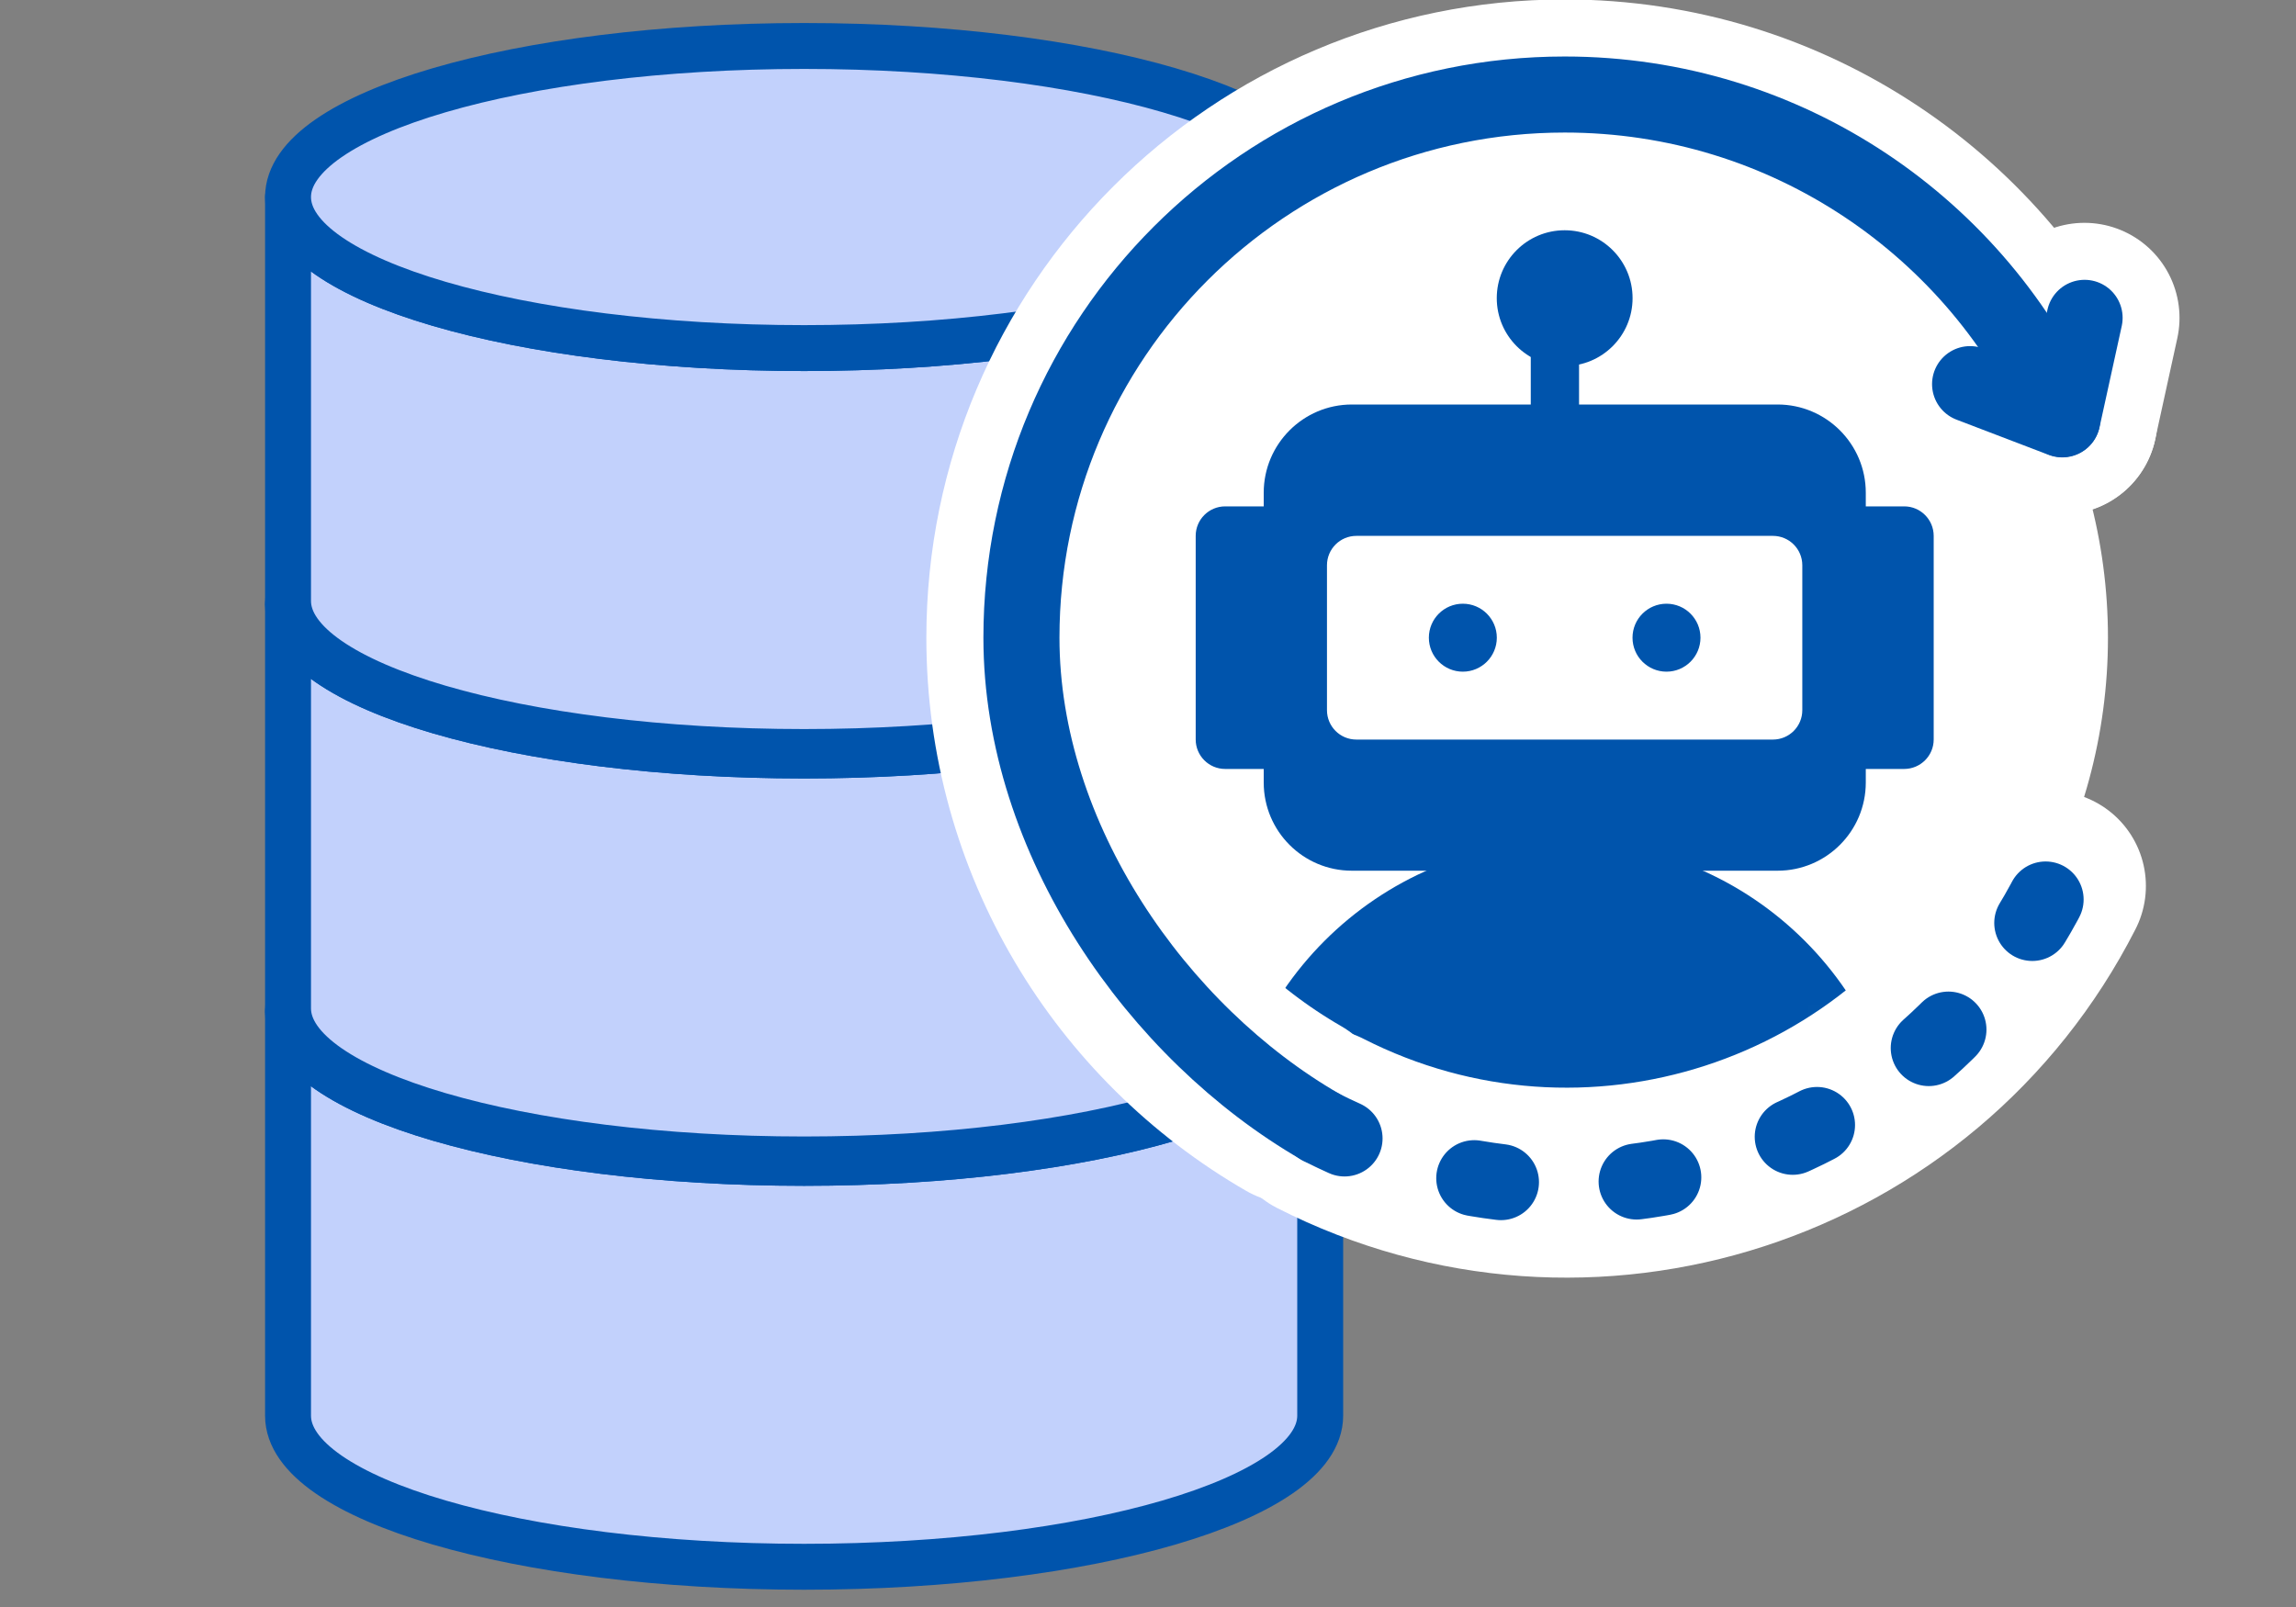 <svg fill="none" height="28" viewBox="0 0 40 28" width="40" xmlns="http://www.w3.org/2000/svg" xmlns:xlink="http://www.w3.org/1999/xlink"><rect x="0" y="0" width="40" height="28" fill="#808080" stroke="none"/><clipPath id="a"><path d="m0 0h40v28h-40z"/></clipPath><mask id="b" height="20" maskUnits="userSpaceOnUse" width="20" x="17" y="1"><ellipse cx="27.259" cy="11.111" fill="#fff" rx="9.465" ry="9.464"/></mask><g clip-path="url(#a)"><g fill="#c2d1fc"><path d="m5.018 24.667c0 1.453 4.026 2.632 8.991 2.632 4.965 0 8.991-1.179 8.991-2.632v-7.038c0 1.453-4.026 2.632-8.991 2.632-4.965 0-8.991-1.177-8.991-2.632z" stroke="#0054ac" stroke-linecap="round" stroke-linejoin="round" stroke-miterlimit="10" stroke-width=".8"/><path d="m14.009 20.262c4.966 0 8.991-1.179 8.991-2.632s-4.026-2.632-8.991-2.632c-4.966 0-8.991 1.179-8.991 2.632s4.026 2.632 8.991 2.632z" stroke="#0054ac" stroke-linecap="round" stroke-linejoin="round" stroke-miterlimit="10" stroke-width=".8"/><path d="m5.018 17.57c0 1.453 4.026 2.632 8.991 2.632 4.965 0 8.991-1.179 8.991-2.632v-7.038c0 1.453-4.026 2.632-8.991 2.632-4.965 0-8.991-1.177-8.991-2.632z" stroke="#0054ac" stroke-linecap="round" stroke-linejoin="round" stroke-miterlimit="10" stroke-width=".8"/><path d="m14.009 13.164c4.966 0 8.991-1.179 8.991-2.632 0-1.454-4.026-2.632-8.991-2.632-4.966 0-8.991 1.179-8.991 2.632 0 1.454 4.026 2.632 8.991 2.632z" stroke="#0054ac" stroke-linecap="round" stroke-linejoin="round" stroke-miterlimit="10" stroke-width=".8"/><path d="m5.018 10.471c0 1.453 4.026 2.632 8.991 2.632 4.965 0 8.991-1.179 8.991-2.632v-7.038c0 1.453-4.026 2.632-8.991 2.632-4.965 0-8.991-1.177-8.991-2.632z" stroke="#0054ac" stroke-linecap="round" stroke-linejoin="round" stroke-miterlimit="10" stroke-width=".8"/><path d="m14.009 6.065c4.966 0 8.991-1.179 8.991-2.632 0-1.454-4.026-2.632-8.991-2.632-4.966 0-8.991 1.179-8.991 2.632 0 1.454 4.026 2.632 8.991 2.632z" stroke="#0054ac" stroke-linecap="round" stroke-linejoin="round" stroke-miterlimit="10" stroke-width=".8"/></g><ellipse cx="27.259" cy="11.111" fill="#fff" rx="9.465" ry="9.464"/><g mask="url(#b)"><path d="m30.968 7.048c.848 0 1.537.689 1.537 1.537v.238h.67c.283 0.0.512.23.513.513v3.549c0 .283-.23.512-.513.513h-.67v.236c0 .849-.689 1.537-1.537 1.537h-7.416c-.849-0-1.536-.688-1.536-1.537v-.236h-.672c-.283-0-.513-.23-.513-.513v-3.549c0-.283.23-.513.513-.513h.672v-.238c0-.848.688-1.537 1.536-1.537z" fill="#0054ac"/><path d="m23.118 9.849c0-.283.229-.512.512-.512h7.257c.283 0 .512.229.512.512v2.525c0 .283-.229.512-.512.512h-7.257c-.283 0-.512-.229-.512-.512z" fill="#fff"/><path d="m21.344 20.575c0-3.267 2.648-5.915 5.915-5.915s5.915 2.648 5.915 5.915v2.366h-11.831z" fill="#0054ac"/><path d="m27.089 5.787v2.958" stroke="#0054ac" stroke-width=".841"/><g fill="#0054ac"><ellipse cx="27.259" cy="5.195" rx="1.183" ry="1.183"/><ellipse cx="25.485" cy="11.111" rx=".592" ry=".592"/><ellipse cx="29.033" cy="11.111" rx=".592" ry=".592"/></g></g><path d="m23 19.573c4.657 2.373 10.357.521 12.73-4.136" stroke="#fff" stroke-linecap="round" stroke-linejoin="round" stroke-width="3.31"/><path d="m36.314 5.539-.386 1.763c-1.464-3.328-4.795-5.655-8.669-5.655-5.227 0-9.464 4.237-9.464 9.464 0 3.506 1.909 6.568 4.744 8.204" stroke="#fff" stroke-linecap="round" stroke-linejoin="round" stroke-miterlimit="10" stroke-width="3.313"/><path d="m35.929 7.306-1.607-.614" stroke="#fff" stroke-linecap="round" stroke-linejoin="round" stroke-miterlimit="10" stroke-width="3.313"/><path d="m23 19.633c4.657 2.373 10.357.521 12.73-4.136" stroke="#0054ac" stroke-dasharray=".47 2.37" stroke-linecap="round" stroke-linejoin="round" stroke-width="1.325"/><path d="m35.928 7.302c-1.464-3.328-4.795-5.655-8.669-5.655-5.227 0-9.464 4.237-9.464 9.464 0 3.506 2.371 6.884 5.206 8.52" stroke="#0054ac" stroke-linecap="round" stroke-linejoin="round" stroke-miterlimit="10" stroke-width="1.325"/><path d="m34.322 6.693 1.607.614.388-1.769" stroke="#0054ac" stroke-linecap="round" stroke-linejoin="round" stroke-miterlimit="10" stroke-width="1.325"/></g></svg>